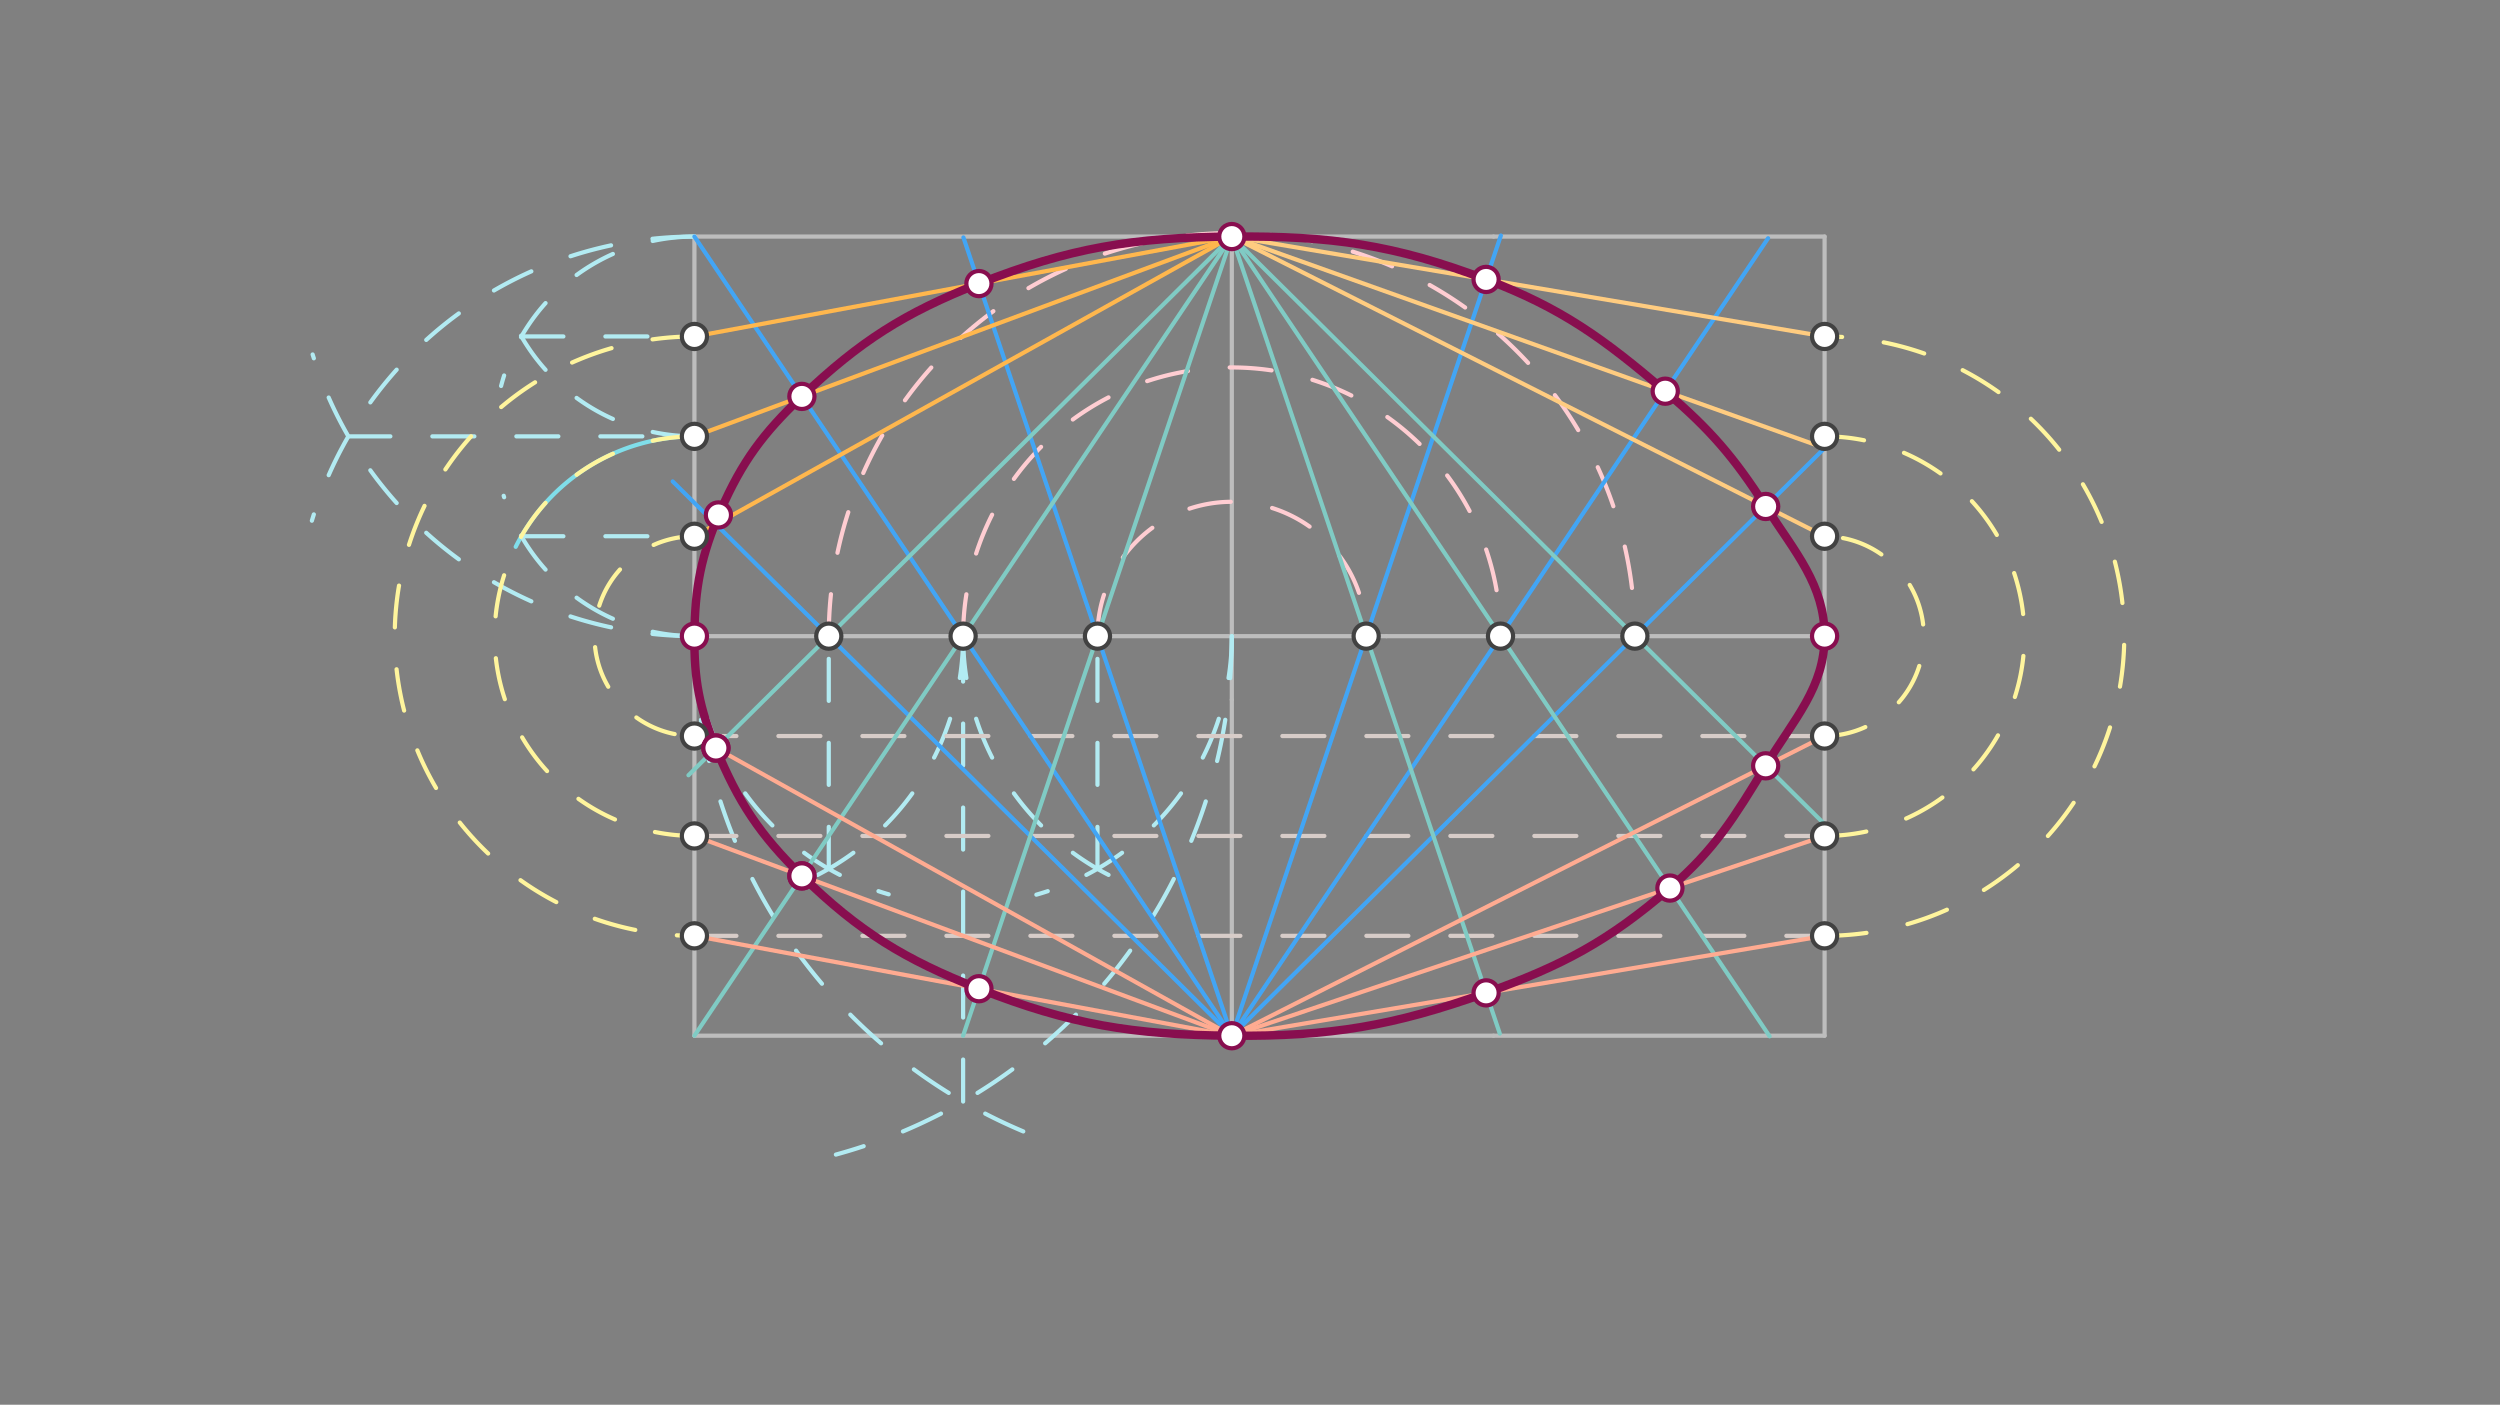 <svg xmlns="http://www.w3.org/2000/svg" class="svg--1it" height="100%" preserveAspectRatio="xMidYMid meet" viewBox="0 0 595.276 334.488" width="100%"><rect x="0" y="0" width="595.276" height="334.488" fill="#808080" stroke="none"/><defs><marker id="marker-arrow" markerHeight="16" markerUnits="userSpaceOnUse" markerWidth="24" orient="auto-start-reverse" refX="24" refY="4" viewBox="0 0 24 8"><path d="M 0 0 L 24 4 L 0 8 z" stroke="inherit"></path></marker></defs><g class="aux-layer--1FB"><g class="element--2qn"><line stroke="#BDBDBD" stroke-dasharray="none" stroke-linecap="round" stroke-width="1" x1="165.348" x2="165.348" y1="246.616" y2="56.33"></line></g><g class="element--2qn"><line stroke="#BDBDBD" stroke-dasharray="none" stroke-linecap="round" stroke-width="1" x1="165.348" x2="355.634" y1="246.616" y2="246.616"></line></g><g class="element--2qn"><line stroke="#BDBDBD" stroke-dasharray="none" stroke-linecap="round" stroke-width="1" x1="165.348" x2="355.634" y1="56.33" y2="56.33"></line></g><g class="element--2qn"><line stroke="#BDBDBD" stroke-dasharray="none" stroke-linecap="round" stroke-width="1" x1="355.634" x2="434.453" y1="246.616" y2="246.616"></line></g><g class="element--2qn"><line stroke="#BDBDBD" stroke-dasharray="none" stroke-linecap="round" stroke-width="1" x1="355.634" x2="434.453" y1="56.33" y2="56.33"></line></g><g class="element--2qn"><line stroke="#BDBDBD" stroke-dasharray="none" stroke-linecap="round" stroke-width="1" x1="434.453" x2="434.453" y1="246.616" y2="56.33"></line></g><g class="element--2qn"><line stroke="#BDBDBD" stroke-dasharray="none" stroke-linecap="round" stroke-width="1" x1="293.308" x2="293.308" y1="166.615" y2="246.616"></line></g><g class="element--2qn"><line stroke="#BDBDBD" stroke-dasharray="none" stroke-linecap="round" stroke-width="1" x1="293.308" x2="293.308" y1="166.615" y2="56.33"></line></g><g class="element--2qn"><line stroke="#BDBDBD" stroke-dasharray="none" stroke-linecap="round" stroke-width="1" x1="330.14" x2="293.308" y1="151.473" y2="151.473"></line></g><g class="element--2qn"><line stroke="#BDBDBD" stroke-dasharray="none" stroke-linecap="round" stroke-width="1" x1="293.308" x2="165.348" y1="151.473" y2="151.473"></line></g><g class="element--2qn"><line stroke="#BDBDBD" stroke-dasharray="none" stroke-linecap="round" stroke-width="1" x1="330.14" x2="434.453" y1="151.473" y2="151.473"></line></g><g class="element--2qn"><path d="M 165.348 56.33 A 95.143 95.143 0 0 0 74.263 123.984" fill="none" stroke="#B2EBF2" stroke-dasharray="10" stroke-linecap="round" stroke-width="1"></path></g><g class="element--2qn"><path d="M 165.348 151.473 A 95.143 95.143 0 0 1 74.442 84.404" fill="none" stroke="#B2EBF2" stroke-dasharray="10" stroke-linecap="round" stroke-width="1"></path></g><g class="element--2qn"><line stroke="#B2EBF2" stroke-dasharray="10" stroke-linecap="round" stroke-width="1" x1="82.952" x2="165.348" y1="103.902" y2="103.902"></line></g><g class="element--2qn"><path d="M 165.348 103.902 A 47.571 47.571 0 0 0 122.799 130.199" fill="none" stroke="#80DEEA" stroke-dasharray="none" stroke-linecap="round" stroke-width="1"></path></g><g class="element--2qn"><path d="M 165.348 151.473 A 47.571 47.571 0 0 1 119.931 118.056" fill="none" stroke="#B2EBF2" stroke-dasharray="10" stroke-linecap="round" stroke-width="1"></path></g><g class="element--2qn"><path d="M 165.348 103.902 A 47.571 47.571 0 0 1 122.497 76.991" fill="none" stroke="#B2EBF2" stroke-dasharray="10" stroke-linecap="round" stroke-width="1"></path></g><g class="element--2qn"><path d="M 165.348 56.33 A 47.571 47.571 0 0 0 119.316 91.9" fill="none" stroke="#B2EBF2" stroke-dasharray="10" stroke-linecap="round" stroke-width="1"></path></g><g class="element--2qn"><line stroke="#B2EBF2" stroke-dasharray="10" stroke-linecap="round" stroke-width="1" x1="124.15" x2="165.348" y1="80.116" y2="80.116"></line></g><g class="element--2qn"><line stroke="#B2EBF2" stroke-dasharray="10" stroke-linecap="round" stroke-width="1" x1="124.15" x2="165.348" y1="127.688" y2="127.688"></line></g><g class="element--2qn"><path d="M 293.308 151.473 A 127.96 127.96 0 0 1 199.04 274.918" fill="none" stroke="#B2EBF2" stroke-dasharray="10" stroke-linecap="round" stroke-width="1"></path></g><g class="element--2qn"><path d="M 165.348 151.473 A 127.96 127.96 0 0 0 244.947 269.942" fill="none" stroke="#B2EBF2" stroke-dasharray="10" stroke-linecap="round" stroke-width="1"></path></g><g class="element--2qn"><line stroke="#B2EBF2" stroke-dasharray="10" stroke-linecap="round" stroke-width="1" x1="229.328" x2="229.328" y1="262.29" y2="151.473"></line></g><g class="element--2qn"><path d="M 293.308 151.473 A 63.98 63.98 0 0 1 246.775 213.029" fill="none" stroke="#B2EBF2" stroke-dasharray="10" stroke-linecap="round" stroke-width="1"></path></g><g class="element--2qn"><path d="M 229.328 151.473 A 63.98 63.98 0 0 0 272.505 211.977" fill="none" stroke="#B2EBF2" stroke-dasharray="10" stroke-linecap="round" stroke-width="1"></path></g><g class="element--2qn"><path d="M 165.348 151.473 A 63.98 63.98 0 0 0 211.599 212.948" fill="none" stroke="#B2EBF2" stroke-dasharray="10" stroke-linecap="round" stroke-width="1"></path></g><g class="element--2qn"><path d="M 229.328 151.473 A 63.98 63.98 0 0 1 188.204 211.232" fill="none" stroke="#B2EBF2" stroke-dasharray="10" stroke-linecap="round" stroke-width="1"></path></g><g class="element--2qn"><line stroke="#B2EBF2" stroke-dasharray="10" stroke-linecap="round" stroke-width="1" x1="197.338" x2="197.338" y1="206.882" y2="151.473"></line></g><g class="element--2qn"><line stroke="#B2EBF2" stroke-dasharray="10" stroke-linecap="round" stroke-width="1" x1="261.318" x2="261.318" y1="206.882" y2="151.473"></line></g><g class="element--2qn"><path d="M 165.348 127.688 A 23.786 23.786 0 1 0 167.52 175.16" fill="none" stroke="#FFF59D" stroke-dasharray="10" stroke-linecap="round" stroke-width="1"></path></g><g class="element--2qn"><path d="M 165.348 103.902 A 47.571 47.571 0 1 0 165.348 199.045" fill="none" stroke="#FFF59D" stroke-dasharray="10" stroke-linecap="round" stroke-width="1"></path></g><g class="element--2qn"><path d="M 165.348 80.116 A 71.357 71.357 0 1 0 165.348 222.83" fill="none" stroke="#FFF59D" stroke-dasharray="10" stroke-linecap="round" stroke-width="1"></path></g><g class="element--2qn"><line stroke="#D7CCC8" stroke-dasharray="10" stroke-linecap="round" stroke-width="1" x1="165.348" x2="434.453" y1="175.259" y2="175.259"></line></g><g class="element--2qn"><line stroke="#D7CCC8" stroke-dasharray="10" stroke-linecap="round" stroke-width="1" x1="165.348" x2="434.453" y1="199.045" y2="199.045"></line></g><g class="element--2qn"><line stroke="#D7CCC8" stroke-dasharray="10" stroke-linecap="round" stroke-width="1" x1="165.348" x2="434.453" y1="222.83" y2="222.83"></line></g><g class="element--2qn"><path d="M 434.453 175.259 A 23.786 23.786 0 0 0 434.453 127.688" fill="none" stroke="#FFF59D" stroke-dasharray="10" stroke-linecap="round" stroke-width="1"></path></g><g class="element--2qn"><path d="M 434.453 199.045 A 47.571 47.571 0 0 0 434.453 103.902" fill="none" stroke="#FFF59D" stroke-dasharray="10" stroke-linecap="round" stroke-width="1"></path></g><g class="element--2qn"><path d="M 434.453 222.83 A 71.357 71.357 0 0 0 434.453 80.116" fill="none" stroke="#FFF59D" stroke-dasharray="10" stroke-linecap="round" stroke-width="1"></path></g><g class="element--2qn"><path d="M 261.318 151.473 A 31.99 31.99 0 0 1 325.298 151.473" fill="none" stroke="#FFCDD2" stroke-dasharray="10" stroke-linecap="round" stroke-width="1"></path></g><g class="element--2qn"><path d="M 229.328 151.473 A 63.98 63.98 0 1 1 357.288 151.473" fill="none" stroke="#FFCDD2" stroke-dasharray="10" stroke-linecap="round" stroke-width="1"></path></g><g class="element--2qn"><path d="M 197.338 151.473 A 95.97 95.97 0 0 1 389.278 151.473" fill="none" stroke="#FFCDD2" stroke-dasharray="10" stroke-linecap="round" stroke-width="1"></path></g><g class="element--2qn"><line stroke="#42A5F5" stroke-dasharray="none" stroke-linecap="round" stroke-width="1" x1="293.308" x2="261.318" y1="246.616" y2="151.473"></line></g><g class="element--2qn"><line stroke="#42A5F5" stroke-dasharray="none" stroke-linecap="round" stroke-width="1" x1="261.318" x2="229.399" y1="151.473" y2="56.54"></line></g><g class="element--2qn"><line stroke="#42A5F5" stroke-dasharray="none" stroke-linecap="round" stroke-width="1" x1="293.308" x2="229.328" y1="246.616" y2="151.473"></line></g><g class="element--2qn"><line stroke="#42A5F5" stroke-dasharray="none" stroke-linecap="round" stroke-width="1" x1="229.328" x2="165.348" y1="151.473" y2="56.33"></line></g><g class="element--2qn"><line stroke="#42A5F5" stroke-dasharray="none" stroke-linecap="round" stroke-width="1" x1="293.308" x2="197.338" y1="246.616" y2="151.473"></line></g><g class="element--2qn"><line stroke="#42A5F5" stroke-dasharray="none" stroke-linecap="round" stroke-width="1" x1="197.338" x2="160.181" y1="151.473" y2="114.636"></line></g><g class="element--2qn"><line stroke="#42A5F5" stroke-dasharray="none" stroke-linecap="round" stroke-width="1" x1="293.308" x2="325.298" y1="246.616" y2="151.473"></line></g><g class="element--2qn"><line stroke="#42A5F5" stroke-dasharray="none" stroke-linecap="round" stroke-width="1" x1="325.298" x2="357.372" y1="151.473" y2="56.082"></line></g><g class="element--2qn"><line stroke="#42A5F5" stroke-dasharray="none" stroke-linecap="round" stroke-width="1" x1="293.308" x2="357.288" y1="246.616" y2="151.473"></line></g><g class="element--2qn"><line stroke="#42A5F5" stroke-dasharray="none" stroke-linecap="round" stroke-width="1" x1="357.288" x2="421" y1="151.473" y2="56.729"></line></g><g class="element--2qn"><line stroke="#42A5F5" stroke-dasharray="none" stroke-linecap="round" stroke-width="1" x1="293.308" x2="389.278" y1="246.616" y2="151.473"></line></g><g class="element--2qn"><line stroke="#42A5F5" stroke-dasharray="none" stroke-linecap="round" stroke-width="1" x1="389.278" x2="435.846" y1="151.473" y2="105.307"></line></g><g class="element--2qn"><line stroke="#FFB74D" stroke-dasharray="none" stroke-linecap="round" stroke-width="1" x1="293.308" x2="165.348" y1="56.33" y2="80.116"></line></g><g class="element--2qn"><line stroke="#FFB74D" stroke-dasharray="none" stroke-linecap="round" stroke-width="1" x1="293.308" x2="165.348" y1="56.33" y2="103.902"></line></g><g class="element--2qn"><line stroke="#FFB74D" stroke-dasharray="none" stroke-linecap="round" stroke-width="1" x1="293.308" x2="165.348" y1="56.33" y2="127.688"></line></g><g class="element--2qn"><line stroke="#FFCC80" stroke-dasharray="none" stroke-linecap="round" stroke-width="1" x1="293.308" x2="434.453" y1="56.33" y2="80.116"></line></g><g class="element--2qn"><line stroke="#FFCC80" stroke-dasharray="none" stroke-linecap="round" stroke-width="1" x1="293.308" x2="434.453" y1="56.33" y2="106.688"></line></g><g class="element--2qn"><line stroke="#FFCC80" stroke-dasharray="none" stroke-linecap="round" stroke-width="1" x1="293.308" x2="434.453" y1="56.33" y2="127.688"></line></g><g class="element--2qn"><line stroke="#80CBC4" stroke-dasharray="none" stroke-linecap="round" stroke-width="1" x1="293.308" x2="261.318" y1="56.33" y2="151.473"></line></g><g class="element--2qn"><line stroke="#80CBC4" stroke-dasharray="none" stroke-linecap="round" stroke-width="1" x1="293.308" x2="229.328" y1="56.33" y2="151.473"></line></g><g class="element--2qn"><line stroke="#80CBC4" stroke-dasharray="none" stroke-linecap="round" stroke-width="1" x1="293.308" x2="197.338" y1="56.33" y2="151.473"></line></g><g class="element--2qn"><line stroke="#80CBC4" stroke-dasharray="none" stroke-linecap="round" stroke-width="1" x1="261.318" x2="229.328" y1="151.473" y2="246.616"></line></g><g class="element--2qn"><line stroke="#80CBC4" stroke-dasharray="none" stroke-linecap="round" stroke-width="1" x1="229.328" x2="165.348" y1="151.473" y2="246.616"></line></g><g class="element--2qn"><line stroke="#80CBC4" stroke-dasharray="none" stroke-linecap="round" stroke-width="1" x1="197.338" x2="163.931" y1="151.473" y2="184.593"></line></g><g class="element--2qn"><line stroke="#80CBC4" stroke-dasharray="none" stroke-linecap="round" stroke-width="1" x1="293.308" x2="325.298" y1="56.33" y2="151.473"></line></g><g class="element--2qn"><line stroke="#80CBC4" stroke-dasharray="none" stroke-linecap="round" stroke-width="1" x1="293.308" x2="357.288" y1="56.33" y2="151.473"></line></g><g class="element--2qn"><line stroke="#80CBC4" stroke-dasharray="none" stroke-linecap="round" stroke-width="1" x1="293.308" x2="389.278" y1="56.33" y2="151.473"></line></g><g class="element--2qn"><line stroke="#80CBC4" stroke-dasharray="none" stroke-linecap="round" stroke-width="1" x1="325.298" x2="357.12" y1="151.473" y2="246.116"></line></g><g class="element--2qn"><line stroke="#80CBC4" stroke-dasharray="none" stroke-linecap="round" stroke-width="1" x1="357.288" x2="421.36" y1="151.473" y2="246.752"></line></g><g class="element--2qn"><line stroke="#80CBC4" stroke-dasharray="none" stroke-linecap="round" stroke-width="1" x1="389.278" x2="435.846" y1="151.473" y2="197.639"></line></g><g class="element--2qn"><line stroke="#FFAB91" stroke-dasharray="none" stroke-linecap="round" stroke-width="1" x1="293.308" x2="434.453" y1="246.616" y2="222.83"></line></g><g class="element--2qn"><line stroke="#FFAB91" stroke-dasharray="none" stroke-linecap="round" stroke-width="1" x1="293.308" x2="434.453" y1="246.616" y2="199.045"></line></g><g class="element--2qn"><line stroke="#FFAB91" stroke-dasharray="none" stroke-linecap="round" stroke-width="1" x1="293.308" x2="434.453" y1="246.616" y2="175.259"></line></g><g class="element--2qn"><line stroke="#FFAB91" stroke-dasharray="none" stroke-linecap="round" stroke-width="1" x1="293.308" x2="165.348" y1="246.616" y2="222.83"></line></g><g class="element--2qn"><line stroke="#FFAB91" stroke-dasharray="none" stroke-linecap="round" stroke-width="1" x1="293.308" x2="165.348" y1="246.616" y2="199.045"></line></g><g class="element--2qn"><line stroke="#FFAB91" stroke-dasharray="none" stroke-linecap="round" stroke-width="1" x1="293.308" x2="165.348" y1="246.616" y2="175.259"></line></g></g><g class="main-layer--3Vd"><g class="element--2qn"><path d="M 233.092 67.524 C 254.839 58.948, 269.836 56.528, 293.308 56.33 C 316.84 56.132, 331.964 58.232, 353.857 66.534 C 371.783 73.331, 381.746 80.565, 396.508 93.15 C 407.198 102.263, 412.82 108.773, 420.425 120.595 C 427.509 131.609, 434.453 139.288, 434.453 151.473 C 434.453 163.658, 427.263 171.083, 420.425 182.351 C 412.97 194.635, 408.3 202.24, 397.625 211.457 C 383.078 224.018, 372.043 229.926, 353.857 236.412 C 331.693 244.317, 316.84 246.814, 293.308 246.616 C 269.836 246.418, 254.839 243.998, 233.092 235.423 C 215.344 228.424, 204.548 221.836, 190.94 208.559 C 180.952 198.813, 175.79 191.03, 170.467 178.113 C 166.531 168.563, 165.262 161.81, 165.348 151.473 C 165.446 139.793, 166.957 132.15, 171.634 121.473 C 176.71 109.887, 181.734 103.128, 190.94 94.388 C 204.775 81.252, 215.344 74.522, 233.092 67.524" fill="none" stroke="#880E4F" stroke-linecap="round" stroke-width="2"></path></g><g class="element--2qn"><circle cx="165.348" cy="80.116" r="3" stroke="#424242" stroke-width="1" fill="#ffffff"></circle>}</g><g class="element--2qn"><circle cx="165.348" cy="103.902" r="3" stroke="#424242" stroke-width="1" fill="#ffffff"></circle>}</g><g class="element--2qn"><circle cx="165.348" cy="127.688" r="3" stroke="#424242" stroke-width="1" fill="#ffffff"></circle>}</g><g class="element--2qn"><circle cx="261.318" cy="151.473" r="3" stroke="#424242" stroke-width="1" fill="#ffffff"></circle>}</g><g class="element--2qn"><circle cx="229.328" cy="151.473" r="3" stroke="#424242" stroke-width="1" fill="#ffffff"></circle>}</g><g class="element--2qn"><circle cx="197.338" cy="151.473" r="3" stroke="#424242" stroke-width="1" fill="#ffffff"></circle>}</g><g class="element--2qn"><circle cx="165.348" cy="175.259" r="3" stroke="#424242" stroke-width="1" fill="#ffffff"></circle>}</g><g class="element--2qn"><circle cx="165.348" cy="199.045" r="3" stroke="#424242" stroke-width="1" fill="#ffffff"></circle>}</g><g class="element--2qn"><circle cx="165.348" cy="222.83" r="3" stroke="#424242" stroke-width="1" fill="#ffffff"></circle>}</g><g class="element--2qn"><circle cx="434.453" cy="175.259" r="3" stroke="#424242" stroke-width="1" fill="#ffffff"></circle>}</g><g class="element--2qn"><circle cx="434.453" cy="199.045" r="3" stroke="#424242" stroke-width="1" fill="#ffffff"></circle>}</g><g class="element--2qn"><circle cx="434.453" cy="222.83" r="3" stroke="#424242" stroke-width="1" fill="#ffffff"></circle>}</g><g class="element--2qn"><circle cx="434.453" cy="80.116" r="3" stroke="#424242" stroke-width="1" fill="#ffffff"></circle>}</g><g class="element--2qn"><circle cx="434.453" cy="103.902" r="3" stroke="#424242" stroke-width="1" fill="#ffffff"></circle>}</g><g class="element--2qn"><circle cx="434.453" cy="127.688" r="3" stroke="#424242" stroke-width="1" fill="#ffffff"></circle>}</g><g class="element--2qn"><circle cx="325.298" cy="151.473" r="3" stroke="#424242" stroke-width="1" fill="#ffffff"></circle>}</g><g class="element--2qn"><circle cx="357.288" cy="151.473" r="3" stroke="#424242" stroke-width="1" fill="#ffffff"></circle>}</g><g class="element--2qn"><circle cx="389.278" cy="151.473" r="3" stroke="#424242" stroke-width="1" fill="#ffffff"></circle>}</g><g class="element--2qn"><circle cx="233.092" cy="67.524" r="3" stroke="#880E4F" stroke-width="1" fill="#ffffff"></circle>}</g><g class="element--2qn"><circle cx="190.94" cy="94.388" r="3" stroke="#880E4F" stroke-width="1" fill="#ffffff"></circle>}</g><g class="element--2qn"><circle cx="171.062" cy="122.616" r="3" stroke="#880E4F" stroke-width="1" fill="#ffffff"></circle>}</g><g class="element--2qn"><circle cx="353.857" cy="66.534" r="3" stroke="#880E4F" stroke-width="1" fill="#ffffff"></circle>}</g><g class="element--2qn"><circle cx="396.508" cy="93.15" r="3" stroke="#880E4F" stroke-width="1" fill="#ffffff"></circle>}</g><g class="element--2qn"><circle cx="420.425" cy="120.595" r="3" stroke="#880E4F" stroke-width="1" fill="#ffffff"></circle>}</g><g class="element--2qn"><circle cx="353.857" cy="236.412" r="3" stroke="#880E4F" stroke-width="1" fill="#ffffff"></circle>}</g><g class="element--2qn"><circle cx="397.625" cy="211.457" r="3" stroke="#880E4F" stroke-width="1" fill="#ffffff"></circle>}</g><g class="element--2qn"><circle cx="420.425" cy="182.351" r="3" stroke="#880E4F" stroke-width="1" fill="#ffffff"></circle>}</g><g class="element--2qn"><circle cx="233.092" cy="235.423" r="3" stroke="#880E4F" stroke-width="1" fill="#ffffff"></circle>}</g><g class="element--2qn"><circle cx="190.94" cy="208.559" r="3" stroke="#880E4F" stroke-width="1" fill="#ffffff"></circle>}</g><g class="element--2qn"><circle cx="190.94" cy="208.559" r="3" stroke="#880E4F" stroke-width="1" fill="#ffffff"></circle>}</g><g class="element--2qn"><circle cx="170.467" cy="178.113" r="3" stroke="#880E4F" stroke-width="1" fill="#ffffff"></circle>}</g><g class="element--2qn"><circle cx="170.467" cy="178.113" r="3" stroke="#880E4F" stroke-width="1" fill="#ffffff"></circle>}</g><g class="element--2qn"><circle cx="293.308" cy="56.33" r="3" stroke="#880E4F" stroke-width="1" fill="#ffffff"></circle>}</g><g class="element--2qn"><circle cx="434.453" cy="151.473" r="3" stroke="#880E4F" stroke-width="1" fill="#ffffff"></circle>}</g><g class="element--2qn"><circle cx="293.308" cy="246.616" r="3" stroke="#880E4F" stroke-width="1" fill="#ffffff"></circle>}</g><g class="element--2qn"><circle cx="165.348" cy="151.473" r="3" stroke="#880E4F" stroke-width="1" fill="#ffffff"></circle>}</g></g><g class="snaps-layer--2PT"></g><g class="temp-layer--rAP"></g></svg>